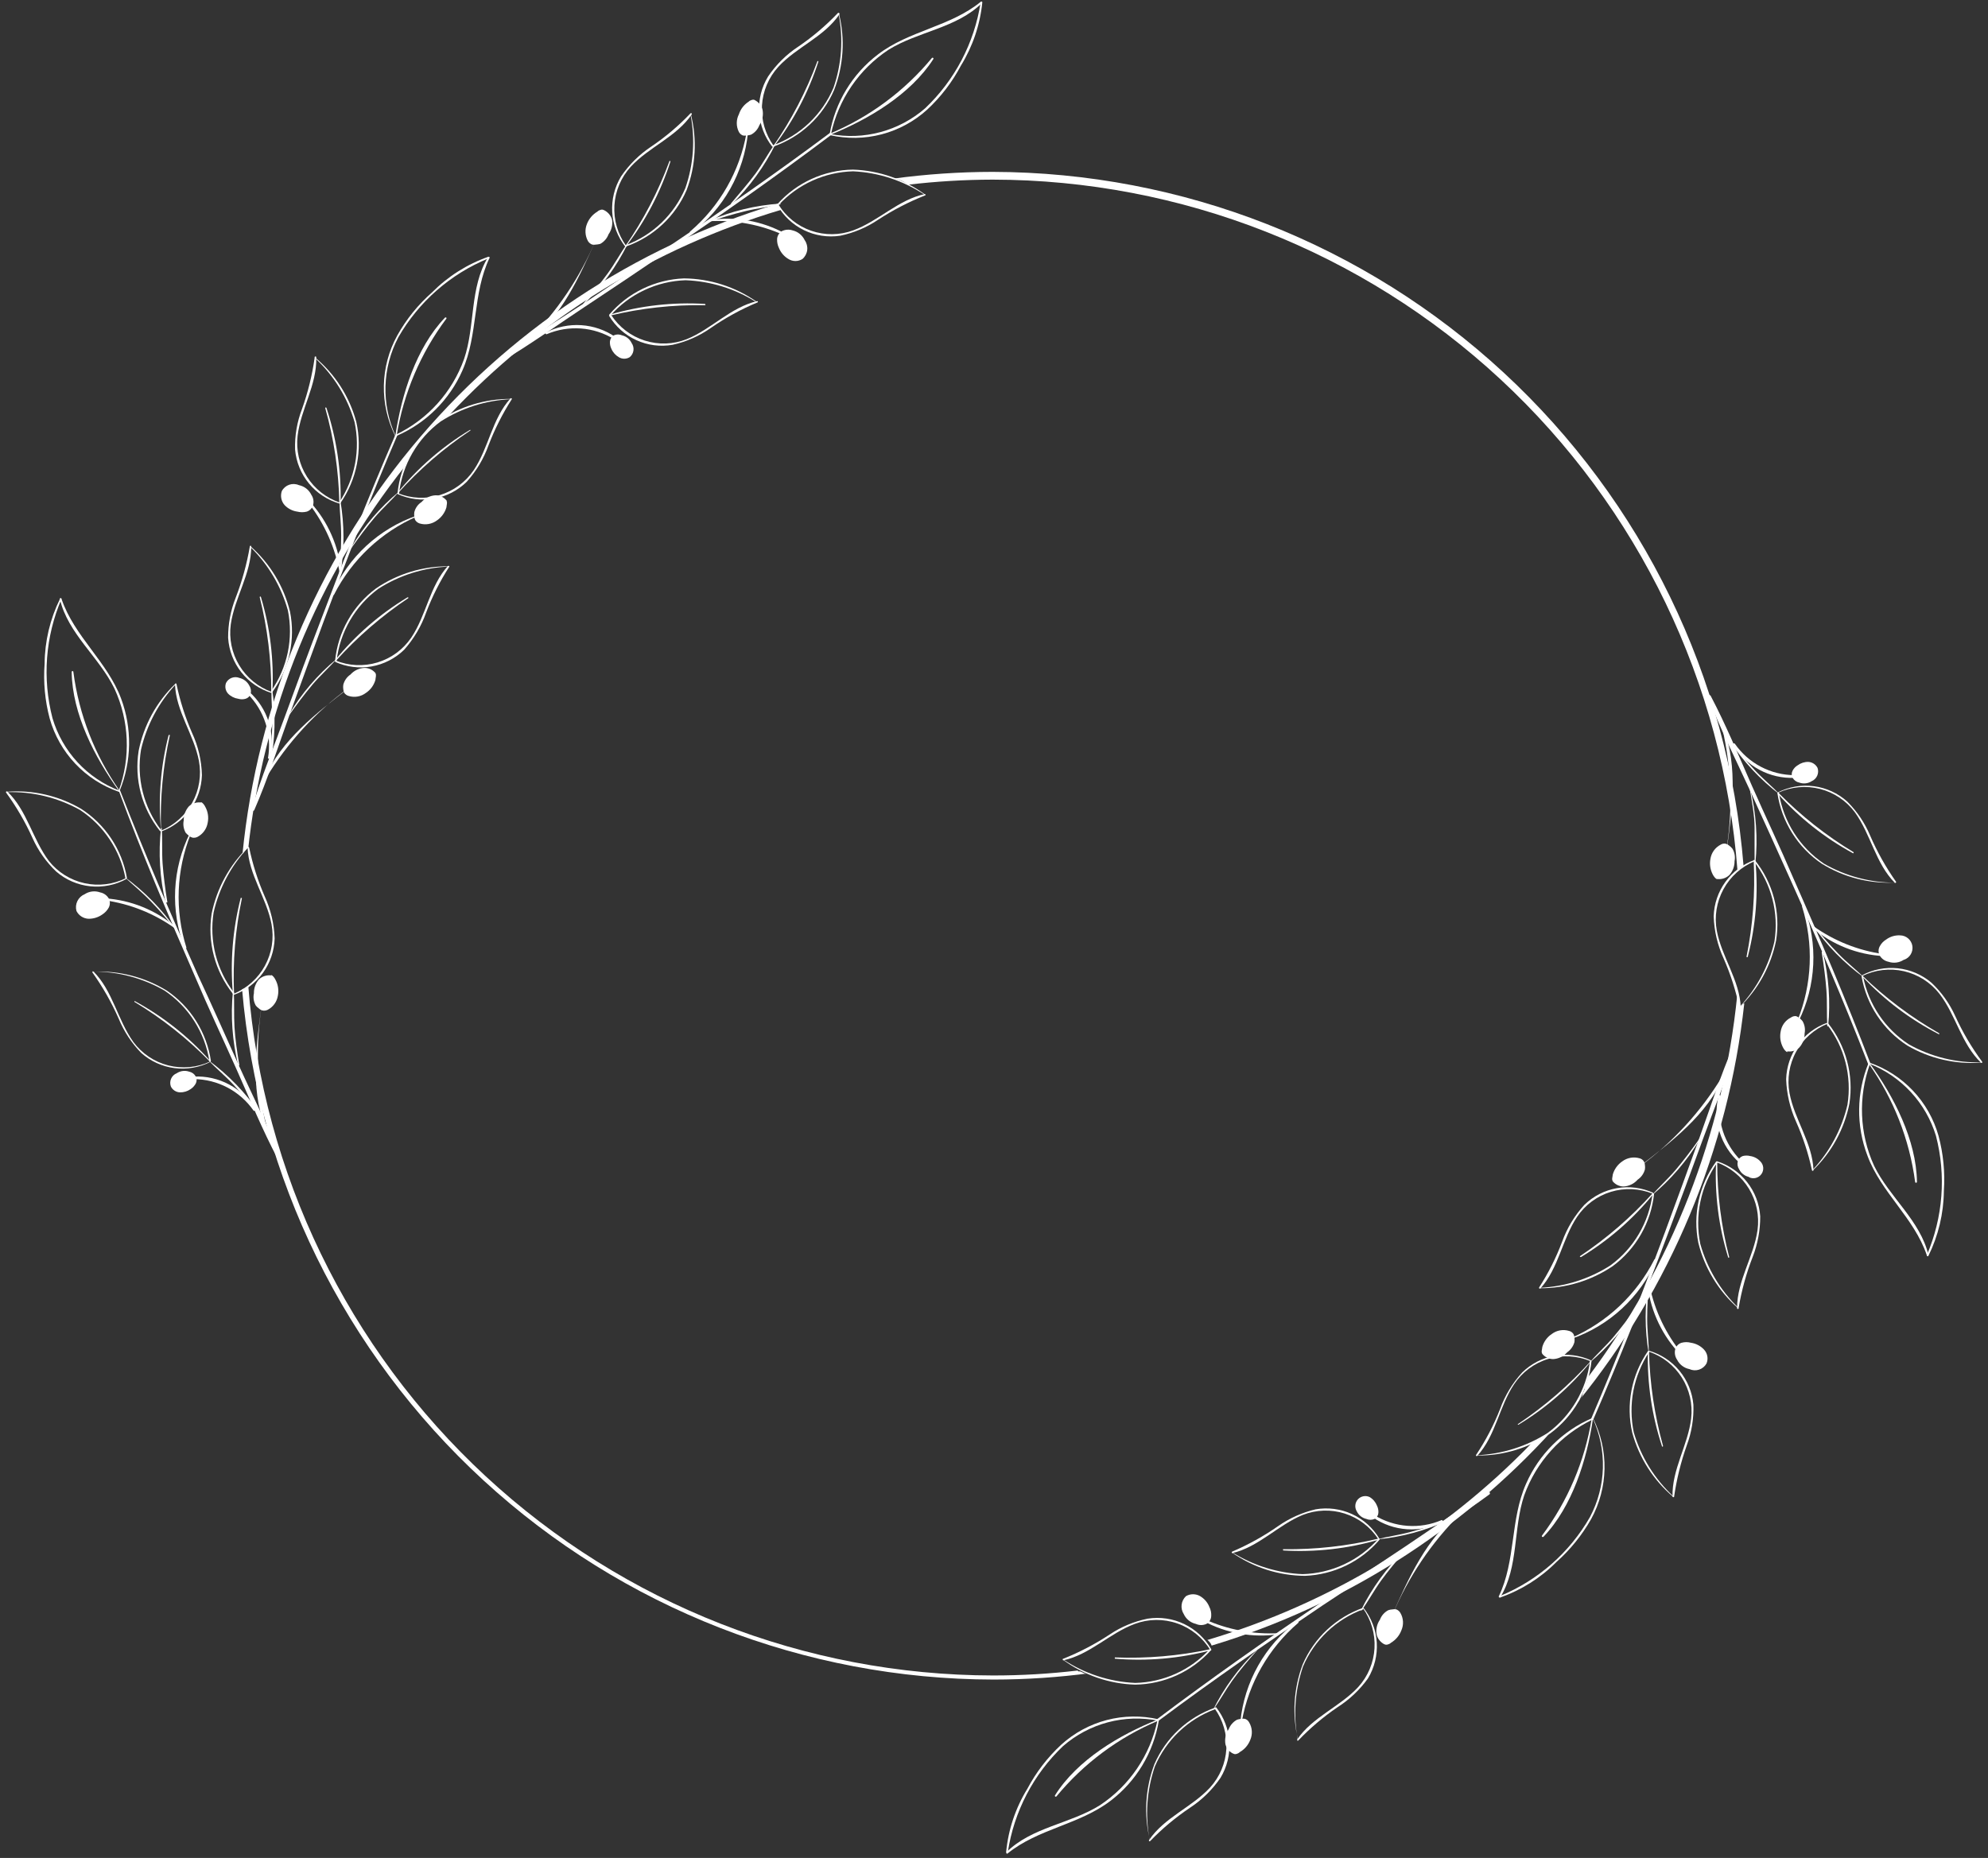 <?xml version="1.0" encoding="UTF-8"?> <svg xmlns="http://www.w3.org/2000/svg" width="276" height="258" viewBox="0 0 276 258" fill="none"><rect x="0" y="0" width="276" height="258" fill="#333333" stroke="none"/><path d="M105.032 41.889C102.077 39.817 98.563 38.692 94.954 38.66C92.972 38.738 91.028 39.225 89.243 40.09C87.458 40.956 85.871 42.181 84.583 43.689C84.583 43.787 84.583 43.924 84.74 43.826C86.051 42.34 87.653 41.137 89.447 40.292C91.24 39.448 93.188 38.979 95.169 38.914C98.639 39.041 102.014 40.081 104.953 41.928L105.032 41.889Z" fill="white"></path><path d="M84.544 43.827C85.434 45.319 86.756 46.505 88.336 47.229C89.915 47.952 91.678 48.178 93.389 47.878C95.286 47.458 97.082 46.667 98.672 45.549C100.694 44.145 102.859 42.958 105.129 42.007C105.155 42.007 105.18 41.997 105.199 41.978C105.217 41.96 105.227 41.935 105.227 41.909C105.227 41.883 105.217 41.858 105.199 41.84C105.18 41.822 105.155 41.812 105.129 41.812C101.451 42.653 98.75 45.725 95.346 47.095C93.479 47.831 91.416 47.899 89.505 47.29C87.594 46.68 85.952 45.429 84.857 43.749C84.72 43.749 84.857 43.749 84.857 43.749L84.544 43.827Z" fill="white"></path><path d="M84.681 43.828C89.005 42.789 93.443 42.303 97.889 42.379C98.007 42.379 97.889 42.203 97.889 42.203C93.427 41.932 88.952 42.435 84.661 43.691C84.661 43.691 84.661 43.867 84.661 43.828H84.681Z" fill="white"></path><path d="M95.855 15.865C96.538 19.285 96.295 22.825 95.15 26.119C94.387 27.924 93.265 29.556 91.852 30.915C90.439 32.273 88.766 33.331 86.932 34.024C86.795 34.024 86.932 34.279 86.932 34.22C88.796 33.567 90.505 32.534 91.95 31.187C93.395 29.839 94.545 28.207 95.327 26.393C96.593 23.026 96.798 19.352 95.914 15.865H95.855Z" fill="white"></path><path d="M86.931 34.142C85.758 32.514 85.182 30.531 85.3 28.528C85.417 26.525 86.222 24.624 87.577 23.144C90.101 20.405 93.936 18.996 96.05 15.865C96.058 15.842 96.059 15.816 96.052 15.793C96.045 15.769 96.031 15.748 96.011 15.733C95.992 15.718 95.968 15.709 95.943 15.708C95.919 15.707 95.894 15.714 95.874 15.728C94.238 17.452 92.421 18.994 90.453 20.326C88.786 21.427 87.35 22.843 86.227 24.494C85.318 25.992 84.889 27.733 84.997 29.482C85.106 31.23 85.746 32.904 86.833 34.279C86.833 34.279 86.97 34.279 86.931 34.279V34.142Z" fill="white"></path><path d="M86.931 34.181C89.632 30.645 91.71 26.674 93.076 22.44C93.076 22.342 92.958 22.264 92.919 22.44C91.383 26.593 89.332 30.537 86.814 34.181C86.814 34.278 86.814 34.376 86.931 34.298V34.181Z" fill="white"></path><path d="M81.061 42.242C83.552 39.817 85.61 36.984 87.147 33.867C87.147 33.867 87.147 33.769 87.049 33.867C86.09 35.217 85.327 36.665 84.349 37.996C83.37 39.326 82.138 40.852 80.944 42.203C80.944 42.203 80.944 42.379 81.061 42.3V42.242Z" fill="white"></path><path d="M128.435 27.017C125.52 24.88 122.028 23.673 118.416 23.554C116.436 23.583 114.483 24.022 112.681 24.844C110.879 25.665 109.267 26.852 107.947 28.328C107.85 28.426 107.947 28.563 108.104 28.465C109.427 27.036 111.023 25.886 112.797 25.082C114.572 24.279 116.489 23.839 118.436 23.788C121.985 23.955 125.421 25.085 128.376 27.056L128.435 27.017Z" fill="white"></path><path d="M107.909 28.466C108.762 29.98 110.056 31.199 111.618 31.961C113.18 32.723 114.937 32.992 116.656 32.732C118.53 32.342 120.312 31.591 121.9 30.521C123.958 29.174 126.148 28.04 128.435 27.135C128.572 27.135 128.435 26.92 128.435 26.94C124.737 27.703 121.958 30.716 118.456 31.988C116.574 32.679 114.512 32.697 112.618 32.041C110.725 31.385 109.116 30.094 108.065 28.388C108.065 28.388 107.928 28.388 107.967 28.388L107.909 28.466Z" fill="white"></path><path d="M98.34 30.854C100.041 30.25 101.772 29.734 103.525 29.308C105.13 28.916 106.774 28.74 108.359 28.368V28.27C104.89 28.498 101.487 29.326 98.301 30.716C98.301 30.716 98.301 30.893 98.301 30.854H98.34Z" fill="white"></path><path d="M116.421 1.913C117.101 5.339 116.858 8.885 115.716 12.186C114.946 14.01 113.81 15.657 112.38 17.027C110.95 18.396 109.256 19.459 107.4 20.15C107.374 20.15 107.349 20.161 107.331 20.179C107.313 20.197 107.302 20.222 107.302 20.248C107.302 20.274 107.313 20.299 107.331 20.317C107.349 20.336 107.374 20.346 107.4 20.346C109.263 19.69 110.97 18.656 112.414 17.309C113.859 15.962 115.01 14.331 115.795 12.519C117.11 9.139 117.349 5.435 116.48 1.913H116.421Z" fill="white"></path><path d="M107.419 20.267C106.246 18.639 105.67 16.656 105.788 14.653C105.905 12.65 106.71 10.749 108.065 9.27C110.589 6.53 114.425 5.121 116.538 1.99C116.556 1.957 116.56 1.917 116.549 1.88C116.538 1.844 116.513 1.813 116.479 1.795C116.445 1.776 116.406 1.772 116.369 1.783C116.333 1.794 116.302 1.82 116.284 1.853C114.643 3.572 112.826 5.113 110.863 6.452C109.192 7.547 107.755 8.964 106.637 10.62C105.722 12.116 105.29 13.857 105.399 15.607C105.507 17.357 106.151 19.032 107.243 20.404C107.38 20.404 107.243 20.404 107.243 20.404L107.419 20.267Z" fill="white"></path><path d="M107.478 20.287C110.183 16.753 112.261 12.782 113.623 8.546C113.623 8.546 113.505 8.37 113.466 8.546C111.928 12.699 109.877 16.643 107.361 20.287C107.361 20.287 107.361 20.483 107.478 20.287Z" fill="white"></path><path d="M101.589 28.369C104.079 25.944 106.137 23.111 107.674 19.994C107.674 19.994 107.674 19.876 107.576 19.994C106.618 21.324 105.854 22.792 104.876 24.122C103.898 25.453 102.587 26.921 101.471 28.271C101.471 28.271 101.471 28.447 101.589 28.369Z" fill="white"></path><path d="M115.187 18.486C107.752 24.044 100.14 29.327 92.43 34.512L81.061 42.124C77.147 44.707 73.077 47.134 69.32 49.952C69.279 49.977 69.249 50.019 69.238 50.066C69.227 50.114 69.236 50.164 69.261 50.206C69.287 50.247 69.329 50.277 69.376 50.288C69.424 50.299 69.474 50.291 69.516 50.265C73.429 47.975 77.245 45.216 81.061 42.692C84.877 40.167 88.888 37.487 92.704 34.865C100.394 29.66 107.986 24.317 115.383 18.741C115.54 18.604 115.383 18.349 115.207 18.467L115.187 18.486Z" fill="white"></path><path d="M115.364 18.643C116.384 13.829 119.259 9.611 123.367 6.902C127.457 4.359 132.819 3.909 136.341 0.406C136.341 0.406 136.341 0.152 136.184 0.23C131.938 3.713 126.205 4.241 121.88 7.568C118.333 10.267 115.942 14.211 115.188 18.604C115.188 18.721 115.345 18.761 115.364 18.604V18.643Z" fill="white"></path><path d="M115.305 18.703C120.569 16.589 126.439 13.087 129.57 8.214C129.591 8.188 129.6 8.155 129.597 8.122C129.593 8.089 129.576 8.059 129.55 8.038C129.524 8.017 129.491 8.008 129.458 8.012C129.425 8.015 129.395 8.032 129.374 8.058C125.579 12.642 120.732 16.24 115.246 18.546C115.246 18.546 115.246 18.742 115.246 18.703H115.305Z" fill="white"></path><path d="M115.207 18.76C117.579 19.306 120.048 19.269 122.403 18.652C124.758 18.035 126.928 16.857 128.728 15.219C130.62 13.461 132.201 11.397 133.405 9.113C135.046 6.446 136.063 3.443 136.379 0.327C136.379 0.19 136.164 0.19 136.145 0.327C135.278 5.952 132.566 11.128 128.435 15.042C126.646 16.597 124.528 17.725 122.24 18.342C119.952 18.959 117.554 19.049 115.226 18.604C115.226 18.604 115.109 18.741 115.226 18.76H115.207Z" fill="white"></path><path d="M98.516 30.717C102.074 30.52 105.627 31.192 108.868 32.674C109.044 32.674 109.161 32.498 108.985 32.419C105.78 30.668 102.089 30.015 98.477 30.56C98.36 30.56 98.477 30.795 98.477 30.776L98.516 30.717Z" fill="white"></path><path d="M75.895 46.411C77.395 45.768 79.028 45.495 80.656 45.614C82.283 45.733 83.858 46.241 85.249 47.096C85.425 47.213 85.621 46.92 85.445 46.802C84.04 45.834 82.4 45.264 80.698 45.154C78.996 45.043 77.295 45.397 75.778 46.176C75.641 46.176 75.778 46.47 75.895 46.411Z" fill="white"></path><path d="M87.695 47.643C87.569 47.375 87.384 47.138 87.153 46.952C86.923 46.766 86.653 46.634 86.364 46.567C86.183 46.486 85.986 46.443 85.787 46.443C85.588 46.443 85.391 46.486 85.21 46.567C85.062 46.657 84.938 46.78 84.847 46.926C84.755 47.072 84.698 47.237 84.681 47.408C84.654 47.759 84.721 48.111 84.877 48.426C85.085 48.92 85.449 49.333 85.914 49.6C86.141 49.738 86.402 49.812 86.667 49.812C86.933 49.812 87.194 49.738 87.421 49.6C87.706 49.369 87.892 49.039 87.943 48.676C87.994 48.312 87.905 47.944 87.695 47.643Z" fill="white"></path><path d="M111.724 33.358C111.562 33.016 111.325 32.715 111.03 32.478C110.735 32.24 110.39 32.073 110.022 31.988C109.544 31.834 109.026 31.869 108.574 32.086C108.381 32.197 108.217 32.352 108.098 32.54C107.979 32.727 107.907 32.941 107.889 33.162C107.865 33.601 107.952 34.039 108.143 34.434C108.4 35.074 108.861 35.61 109.454 35.961C109.746 36.147 110.086 36.246 110.432 36.246C110.779 36.246 111.119 36.147 111.411 35.961C111.776 35.642 112.01 35.2 112.068 34.719C112.125 34.239 112.003 33.754 111.724 33.358Z" fill="white"></path><path d="M103.642 18.447C102.7 23.782 99.933 28.624 95.815 32.144C95.698 32.262 95.815 32.458 96.011 32.36C98.204 30.706 100.032 28.616 101.379 26.222C102.726 23.827 103.563 21.18 103.838 18.447C103.838 18.447 103.72 18.349 103.701 18.447H103.642Z" fill="white"></path><path d="M82.783 33.163C80.567 38.476 77.322 43.298 73.233 47.35C73.233 47.448 73.233 47.604 73.351 47.526C78.008 43.965 80.454 38.368 82.802 33.183L82.783 33.163Z" fill="white"></path><path d="M83.8 29.171C83.624 29.014 83.135 29.171 82.939 29.386C82.28 29.776 81.77 30.375 81.491 31.088C81.334 31.471 81.264 31.884 81.288 32.298C81.311 32.711 81.428 33.114 81.628 33.476C81.765 33.699 81.971 33.871 82.215 33.965C82.384 33.994 82.556 33.994 82.724 33.965C82.929 33.952 83.132 33.919 83.331 33.867C83.864 33.578 84.274 33.105 84.485 32.537C84.905 31.947 85.081 31.218 84.974 30.502C84.89 30.212 84.745 29.944 84.55 29.715C84.354 29.485 84.112 29.3 83.84 29.171" fill="white"></path><path d="M104.797 13.907C104.621 13.751 104.132 13.907 103.936 14.122C103.297 14.528 102.819 15.144 102.586 15.864C102.39 16.245 102.288 16.668 102.288 17.097C102.288 17.526 102.39 17.948 102.586 18.33C102.71 18.555 102.912 18.729 103.153 18.819C103.322 18.839 103.493 18.839 103.662 18.819C103.868 18.8 104.071 18.761 104.269 18.701C104.801 18.42 105.211 17.954 105.423 17.39C105.842 16.771 106.004 16.013 105.873 15.277C105.804 14.984 105.672 14.71 105.486 14.474C105.3 14.237 105.065 14.044 104.797 13.907Z" fill="white"></path><path d="M34.783 75.859C37.487 78.252 39.399 81.413 40.262 84.919C40.647 86.85 40.629 88.839 40.208 90.762C39.787 92.685 38.972 94.5 37.816 96.093C37.816 96.21 37.581 96.093 37.64 95.956C38.764 94.344 39.55 92.522 39.95 90.598C40.351 88.674 40.357 86.689 39.968 84.763C39.032 81.403 37.223 78.351 34.724 75.918L34.783 75.859Z" fill="white"></path><path d="M37.699 96.229C36.038 95.714 34.572 94.707 33.496 93.341C32.42 91.974 31.784 90.314 31.672 88.578C31.66 86.662 32.019 84.762 32.728 82.982C33.615 80.685 34.27 78.306 34.685 75.879C34.685 75.742 34.881 75.761 34.881 75.879C34.881 79.655 32.572 83.001 32.043 86.68C31.768 88.664 32.184 90.683 33.221 92.397C34.258 94.11 35.853 95.415 37.738 96.092V96.21L37.699 96.229Z" fill="white"></path><path d="M37.659 96.094C37.674 91.654 37.135 87.231 36.055 82.925C36.055 82.807 36.192 82.788 36.231 82.925C37.505 87.192 38.041 91.646 37.816 96.094H37.659Z" fill="white"></path><path d="M37.386 106.093C37.601 104.292 37.757 102.492 37.796 100.692C37.836 98.892 37.659 97.404 37.679 95.761C37.679 95.761 37.777 95.761 37.796 95.761C38.302 99.201 38.21 102.703 37.523 106.112C37.523 106.21 37.366 106.112 37.386 106.112V106.093Z" fill="white"></path><path d="M62.296 78.678C58.818 78.82 55.44 79.887 52.512 81.77C50.919 82.946 49.585 84.437 48.592 86.15C47.599 87.864 46.968 89.763 46.739 91.73C46.739 91.847 46.505 91.847 46.524 91.73C46.722 89.757 47.329 87.847 48.306 86.122C49.283 84.397 50.609 82.895 52.199 81.711C55.182 79.671 58.721 78.599 62.335 78.639L62.296 78.678Z" fill="white"></path><path d="M46.563 91.709C48.42 92.471 50.483 92.57 52.404 91.989C54.325 91.408 55.987 90.183 57.11 88.52C59.184 85.428 59.654 81.377 62.198 78.579C62.296 78.579 62.452 78.579 62.374 78.697C61.085 80.698 60.009 82.83 59.165 85.056C58.49 86.959 57.453 88.713 56.112 90.222C54.869 91.435 53.289 92.244 51.578 92.545C49.867 92.845 48.106 92.622 46.524 91.905C46.524 91.905 46.524 91.748 46.524 91.768L46.563 91.709Z" fill="white"></path><path d="M46.524 91.671C49.347 88.202 52.751 85.25 56.582 82.943C56.582 82.943 56.778 82.943 56.68 83.061C52.988 85.532 49.617 88.45 46.642 91.749C46.642 91.749 46.465 91.749 46.524 91.749V91.671Z" fill="white"></path><path d="M40.066 99.303C41.832 96.329 44.095 93.682 46.758 91.476C46.895 91.476 46.758 91.476 46.758 91.476C45.701 92.708 44.449 93.804 43.392 95.056C42.336 96.309 41.142 97.894 40.105 99.362C40.105 99.362 39.929 99.362 39.988 99.362L40.066 99.303Z" fill="white"></path><path d="M43.745 49.639C46.521 51.956 48.516 55.071 49.459 58.562C49.896 60.493 49.927 62.494 49.55 64.437C49.172 66.381 48.395 68.225 47.267 69.852C47.252 69.873 47.229 69.887 47.203 69.891C47.177 69.894 47.151 69.888 47.13 69.872C47.11 69.856 47.096 69.833 47.092 69.808C47.089 69.782 47.095 69.756 47.111 69.735C48.189 68.114 48.931 66.294 49.294 64.382C49.657 62.469 49.633 60.504 49.224 58.601C48.234 55.184 46.325 52.105 43.706 49.697L43.745 49.639Z" fill="white"></path><path d="M47.15 69.931C45.483 69.452 44 68.48 42.897 67.142C41.793 65.804 41.12 64.164 40.966 62.436C40.91 60.513 41.236 58.597 41.925 56.801C42.755 54.486 43.345 52.093 43.686 49.658C43.678 49.641 43.675 49.621 43.677 49.602C43.678 49.582 43.685 49.563 43.696 49.547C43.706 49.531 43.721 49.517 43.738 49.508C43.755 49.499 43.774 49.494 43.794 49.494C43.813 49.494 43.832 49.499 43.849 49.508C43.867 49.517 43.881 49.531 43.892 49.547C43.903 49.563 43.909 49.582 43.911 49.602C43.912 49.621 43.909 49.641 43.901 49.658C44.019 53.435 41.749 56.84 41.318 60.519C41.087 62.503 41.544 64.507 42.613 66.195C43.681 67.883 45.296 69.153 47.189 69.794C47.189 69.794 47.189 69.931 47.189 69.911L47.15 69.931Z" fill="white"></path><path d="M47.111 69.794C47.018 65.352 46.36 60.94 45.154 56.664C45.154 56.566 45.291 56.527 45.33 56.664C46.73 60.923 47.392 65.39 47.287 69.872H47.131L47.111 69.794Z" fill="white"></path><path d="M47.071 79.794C47.247 77.993 47.365 76.193 47.365 74.374C47.365 72.554 47.15 71.106 47.13 69.462C47.13 69.462 47.228 69.462 47.247 69.462C47.834 72.887 47.834 76.388 47.247 79.813H47.091L47.071 79.794Z" fill="white"></path><path d="M70.964 55.431C67.487 55.58 64.111 56.647 61.18 58.523C59.587 59.7 58.253 61.191 57.26 62.904C56.267 64.617 55.636 66.516 55.407 68.483C55.407 68.62 55.172 68.601 55.192 68.483C55.39 66.511 55.997 64.601 56.974 62.876C57.951 61.151 59.277 59.648 60.867 58.465C63.853 56.43 67.39 55.358 71.003 55.392L70.964 55.431Z" fill="white"></path><path d="M55.231 68.483C57.091 69.236 59.153 69.328 61.073 68.744C62.992 68.159 64.653 66.935 65.779 65.273C67.853 62.182 68.323 58.131 70.866 55.333C70.964 55.235 71.121 55.333 71.042 55.45C69.76 57.456 68.685 59.587 67.833 61.81C67.161 63.696 66.124 65.432 64.781 66.917C63.537 68.13 61.957 68.939 60.246 69.24C58.536 69.54 56.774 69.317 55.192 68.6C55.192 68.6 55.192 68.444 55.192 68.483H55.231Z" fill="white"></path><path d="M55.192 68.425C58.016 64.956 61.419 62.004 65.25 59.697C65.25 59.697 65.446 59.697 65.25 59.815C61.554 62.287 58.181 65.212 55.212 68.522C55.212 68.522 55.036 68.522 55.094 68.522L55.192 68.425Z" fill="white"></path><path d="M48.735 76.056C50.502 73.077 52.773 70.429 55.447 68.228C55.564 68.228 55.447 68.228 55.447 68.228C54.371 69.461 53.138 70.557 52.062 71.809C50.985 73.062 49.811 74.647 48.774 76.114H48.657L48.735 76.056Z" fill="white"></path><path d="M55.133 60.518C51.474 69.03 48.128 77.679 44.899 86.387C43.314 90.673 41.749 94.997 40.183 99.302C38.618 103.607 37.17 108.225 35.291 112.51C35.266 112.545 35.23 112.57 35.188 112.582C35.147 112.594 35.103 112.593 35.063 112.577C35.023 112.561 34.989 112.533 34.966 112.496C34.944 112.459 34.934 112.416 34.939 112.373C36.25 107.971 38.031 103.685 39.596 99.38C41.162 95.075 42.825 90.594 44.469 86.309C47.737 77.64 51.141 69.011 54.84 60.499C54.847 60.48 54.859 60.462 54.873 60.447C54.888 60.432 54.905 60.42 54.924 60.412C54.943 60.404 54.964 60.4 54.985 60.399C55.005 60.399 55.026 60.403 55.045 60.411C55.065 60.418 55.082 60.43 55.097 60.444C55.112 60.459 55.124 60.476 55.132 60.495C55.14 60.514 55.144 60.535 55.145 60.556C55.145 60.576 55.141 60.597 55.133 60.616V60.518Z" fill="white"></path><path d="M54.958 60.362C59.376 58.244 62.78 54.468 64.428 49.854C65.994 45.275 65.172 39.953 67.755 35.706C67.755 35.589 68.029 35.706 67.97 35.804C65.583 40.775 66.405 46.469 64.194 51.459C62.399 55.534 59.127 58.778 55.036 60.538V60.362H54.958Z" fill="white"></path><path d="M54.899 60.44C55.74 54.844 57.756 48.308 61.767 44.12C61.865 44.003 62.061 44.12 61.963 44.257C58.398 49.026 56.035 54.584 55.075 60.46C55.075 60.577 54.879 60.557 54.899 60.46V60.44Z" fill="white"></path><path d="M54.879 60.557C53.79 58.381 53.246 55.972 53.293 53.538C53.341 51.104 53.979 48.718 55.153 46.586C56.411 44.329 58.046 42.304 59.986 40.598C62.187 38.377 64.864 36.684 67.814 35.648C67.951 35.648 68.009 35.824 67.814 35.882C62.547 38.039 58.148 41.888 55.31 46.821C54.199 48.921 53.586 51.249 53.518 53.624C53.45 55.999 53.929 58.358 54.918 60.518C54.918 60.518 54.82 60.655 54.781 60.518L54.879 60.557Z" fill="white"></path><path d="M47.169 79.578C46.542 76.072 45.079 72.77 42.904 69.95C42.806 69.813 43.001 69.637 43.119 69.774C45.562 72.488 47.059 75.921 47.385 79.558C47.385 79.675 47.169 79.675 47.169 79.558V79.578Z" fill="white"></path><path d="M37.209 105.251C37.484 103.643 37.368 101.993 36.871 100.44C36.374 98.887 35.51 97.476 34.352 96.328C34.196 96.171 34.352 95.917 34.587 96.054C35.864 97.188 36.807 98.65 37.314 100.281C37.821 101.912 37.873 103.651 37.463 105.309C37.463 105.446 37.189 105.309 37.209 105.309V105.251Z" fill="white"></path><path d="M33.237 94.136C33.528 94.203 33.801 94.332 34.037 94.515C34.274 94.697 34.468 94.928 34.607 95.193C34.715 95.358 34.788 95.545 34.822 95.74C34.856 95.935 34.849 96.135 34.802 96.328C34.752 96.494 34.661 96.645 34.538 96.768C34.415 96.891 34.264 96.982 34.098 97.032C33.766 97.13 33.412 97.13 33.08 97.032C32.547 96.956 32.052 96.709 31.671 96.328C31.49 96.131 31.366 95.888 31.314 95.626C31.263 95.363 31.285 95.091 31.378 94.84C31.543 94.511 31.826 94.256 32.17 94.126C32.514 93.995 32.895 93.999 33.237 94.136Z" fill="white"></path><path d="M41.495 67.367C41.865 67.441 42.213 67.6 42.512 67.831C42.811 68.061 43.052 68.358 43.217 68.698C43.358 68.904 43.454 69.138 43.498 69.385C43.542 69.631 43.533 69.884 43.471 70.126C43.41 70.34 43.298 70.535 43.144 70.695C42.991 70.855 42.801 70.976 42.591 71.046C42.16 71.154 41.71 71.154 41.28 71.046C40.608 70.953 39.987 70.636 39.519 70.146C39.284 69.885 39.123 69.566 39.055 69.221C38.986 68.877 39.011 68.52 39.127 68.189C39.345 67.778 39.71 67.465 40.149 67.313C40.589 67.16 41.069 67.18 41.495 67.367Z" fill="white"></path><path d="M57.892 71.712C52.919 73.887 48.853 77.718 46.386 82.553C46.386 82.709 46.073 82.553 46.132 82.416C47.238 79.9 48.851 77.641 50.872 75.779C52.892 73.917 55.276 72.492 57.873 71.595C57.873 71.595 58.01 71.595 57.873 71.712H57.892Z" fill="white"></path><path d="M48.481 95.467C43.822 98.852 39.889 103.137 36.916 108.069C36.916 108.166 36.661 108.069 36.72 108.069C39.088 102.707 43.96 99.009 48.461 95.506L48.481 95.467Z" fill="white"></path><path d="M52.12 93.53C52.296 93.647 52.12 94.195 52.12 94.41C51.912 95.148 51.447 95.786 50.809 96.211C50.471 96.469 50.077 96.644 49.658 96.719C49.239 96.793 48.809 96.767 48.402 96.641C48.157 96.57 47.944 96.418 47.796 96.211C47.723 96.056 47.677 95.891 47.659 95.721C47.629 95.514 47.629 95.303 47.659 95.095C47.803 94.512 48.158 94.003 48.657 93.667C48.904 93.39 49.205 93.165 49.541 93.007C49.877 92.849 50.242 92.761 50.613 92.747C50.917 92.747 51.217 92.818 51.489 92.954C51.76 93.09 51.996 93.287 52.179 93.53" fill="white"></path><path d="M61.982 69.559C62.158 69.696 61.982 70.224 61.982 70.44C61.769 71.18 61.306 71.823 60.671 72.26C60.331 72.514 59.937 72.686 59.519 72.76C59.101 72.835 58.671 72.811 58.264 72.69C58.017 72.612 57.804 72.454 57.658 72.24C57.58 72.088 57.534 71.921 57.521 71.751C57.491 71.543 57.491 71.332 57.521 71.124C57.661 70.544 58.018 70.04 58.519 69.716C59.022 69.157 59.725 68.82 60.476 68.776C60.779 68.776 61.079 68.847 61.351 68.983C61.622 69.119 61.859 69.316 62.041 69.559" fill="white"></path><path d="M12.906 134.935C16.51 134.755 20.085 135.669 23.16 137.558C24.801 138.677 26.193 140.124 27.247 141.808C28.301 143.492 28.995 145.376 29.285 147.342C29.276 147.362 29.26 147.38 29.241 147.393C29.222 147.405 29.2 147.412 29.177 147.412C29.154 147.412 29.132 147.405 29.113 147.393C29.094 147.38 29.078 147.362 29.069 147.342C28.76 145.371 28.048 143.485 26.977 141.801C25.907 140.118 24.5 138.673 22.847 137.558C19.826 135.812 16.395 134.9 12.906 134.916V134.935Z" fill="white"></path><path d="M29.246 147.44C27.701 148.234 25.953 148.541 24.231 148.32C22.509 148.1 20.894 147.364 19.599 146.207C18.27 144.841 17.213 143.234 16.487 141.472C15.49 139.207 14.264 137.05 12.828 135.034C12.828 134.936 12.828 134.819 12.985 134.917C15.646 137.578 16.311 141.609 18.522 144.701C19.718 146.309 21.431 147.456 23.374 147.948C25.317 148.44 27.37 148.247 29.187 147.401C29.187 147.401 29.324 147.401 29.187 147.518L29.246 147.44Z" fill="white"></path><path d="M29.108 147.38C26.002 144.203 22.504 141.435 18.698 139.142C18.6 139.142 18.698 138.946 18.698 139.005C22.631 141.144 26.166 143.944 29.148 147.282C29.148 147.282 29.148 147.439 29.011 147.282L29.108 147.38Z" fill="white"></path><path d="M35.918 154.797C34.822 153.369 33.668 151.98 32.435 150.649C31.202 149.318 30.028 148.399 28.913 147.205C31.694 149.249 34.109 151.75 36.055 154.602C36.055 154.602 36.055 154.778 35.938 154.602L35.918 154.797Z" fill="white"></path><path d="M34.509 117.618C32.11 120.157 30.435 123.292 29.657 126.698C29.347 128.656 29.44 130.658 29.931 132.579C30.423 134.501 31.301 136.301 32.513 137.871C32.513 137.969 32.416 138.106 32.337 138.008C31.104 136.456 30.205 134.666 29.697 132.75C29.188 130.834 29.081 128.833 29.383 126.874C30.098 123.347 31.865 120.12 34.451 117.618H34.509Z" fill="white"></path><path d="M32.415 138.008C34.272 137.25 35.812 135.874 36.774 134.114C37.737 132.353 38.063 130.315 37.698 128.341C37.013 124.682 34.508 121.454 34.372 117.677C34.381 117.656 34.396 117.638 34.415 117.626C34.434 117.613 34.456 117.606 34.479 117.606C34.502 117.606 34.524 117.613 34.544 117.626C34.563 117.638 34.578 117.656 34.587 117.677C35.069 120.002 35.791 122.271 36.739 124.447C37.586 126.293 38.059 128.288 38.129 130.318C38.076 132.038 37.51 133.704 36.502 135.099C35.494 136.494 34.09 137.555 32.474 138.145C32.474 138.145 32.337 138.145 32.474 138.028L32.415 138.008Z" fill="white"></path><path d="M32.337 138.008C31.941 133.55 32.304 129.057 33.413 124.721C33.413 124.623 33.609 124.721 33.589 124.721C32.668 129.073 32.3 133.524 32.493 137.969C32.493 137.969 32.356 138.086 32.337 137.969V138.008Z" fill="white"></path><path d="M33.081 147.967C32.249 144.596 31.997 141.109 32.337 137.654H32.455C32.553 139.278 32.455 140.942 32.553 142.585C32.65 144.229 32.924 146.166 33.237 147.947H33.081V147.967Z" fill="white"></path><path d="M0.93 109.947C4.536 109.656 8.143 110.483 11.262 112.314C12.927 113.387 14.351 114.793 15.445 116.443C16.54 118.093 17.281 119.952 17.622 121.903C17.622 122.04 17.426 122.079 17.406 121.903C17.041 119.989 16.295 118.168 15.212 116.548C14.13 114.928 12.733 113.541 11.105 112.471C8.006 110.743 4.496 109.891 0.95 110.005L0.93 109.947Z" fill="white"></path><path d="M17.583 122.041C16.044 122.893 14.28 123.253 12.531 123.071C10.781 122.889 9.129 122.174 7.799 121.023C6.411 119.699 5.295 118.117 4.511 116.366C3.506 114.138 2.274 112.02 0.833 110.046C0.824 110.022 0.823 109.997 0.83 109.973C0.837 109.95 0.851 109.929 0.871 109.913C0.891 109.898 0.914 109.89 0.939 109.889C0.964 109.888 0.988 109.895 1.009 109.909C3.748 112.511 4.511 116.523 6.801 119.575C8.049 121.135 9.795 122.219 11.747 122.646C13.699 123.074 15.738 122.819 17.524 121.923V122.041H17.583Z" fill="white"></path><path d="M24.432 129.143C23.297 127.734 22.103 126.364 20.851 125.073C19.599 123.781 18.444 122.881 17.231 121.727C20.047 123.763 22.495 126.265 24.471 129.123C24.471 129.123 24.471 129.299 24.354 129.123L24.432 129.143Z" fill="white"></path><path d="M24.412 95.016C22.029 97.564 20.362 100.696 19.579 104.095C19.256 106.046 19.336 108.041 19.814 109.96C20.292 111.878 21.157 113.678 22.357 115.249C22.357 115.366 22.357 115.503 22.201 115.386C20.963 113.84 20.061 112.054 19.552 110.14C19.043 108.226 18.939 106.228 19.246 104.271C19.951 100.73 21.718 97.487 24.314 94.977L24.412 95.016Z" fill="white"></path><path d="M22.357 115.347C24.209 114.583 25.742 113.205 26.7 111.446C27.658 109.686 27.983 107.651 27.621 105.681C26.936 102.022 24.431 98.793 24.294 95.016C24.294 94.879 24.49 94.84 24.509 95.016C24.992 97.335 25.713 99.597 26.662 101.767C27.517 103.609 27.983 105.607 28.032 107.638C27.985 109.359 27.42 111.027 26.411 112.423C25.402 113.82 23.996 114.879 22.376 115.465C22.376 115.465 22.259 115.465 22.376 115.347H22.357Z" fill="white"></path><path d="M22.357 115.329C21.944 110.878 22.301 106.39 23.414 102.062C23.414 102.062 23.609 102.062 23.59 102.062C22.621 106.408 22.207 110.859 22.357 115.309C22.357 115.309 22.2 115.446 22.2 115.309L22.357 115.329Z" fill="white"></path><path d="M22.983 125.308C22.181 121.926 21.969 118.431 22.357 114.977H22.455C22.573 116.62 22.455 118.264 22.573 119.908C22.69 121.551 22.944 123.508 23.238 125.289C23.238 125.289 23.101 125.406 23.081 125.289L22.983 125.308Z" fill="white"></path><path d="M16.682 109.79C20.048 118.439 23.707 126.951 27.483 135.424C29.44 139.612 31.28 143.78 33.158 147.948C35.037 152.116 37.267 156.421 38.911 160.804C38.922 160.826 38.927 160.849 38.928 160.873C38.93 160.898 38.926 160.922 38.918 160.944C38.91 160.967 38.897 160.988 38.881 161.006C38.865 161.024 38.845 161.038 38.823 161.048C38.801 161.059 38.778 161.065 38.754 161.066C38.729 161.067 38.705 161.063 38.683 161.055C38.66 161.047 38.639 161.034 38.621 161.018C38.603 161.002 38.589 160.982 38.579 160.96C36.426 156.91 34.665 152.585 32.806 148.417C30.947 144.249 28.892 139.886 27.073 135.6C23.335 127.069 19.715 118.518 16.486 109.79C16.514 109.768 16.549 109.756 16.584 109.756C16.62 109.756 16.654 109.768 16.682 109.79Z" fill="white"></path><path d="M16.487 109.79C18.159 105.18 17.948 100.098 15.9 95.642C13.767 91.24 9.443 88.011 8.308 83.177C8.308 83.04 8.503 82.982 8.542 83.177C10.323 88.382 14.883 91.866 16.8 96.973C18.354 101.116 18.291 105.691 16.624 109.79H16.487Z" fill="white"></path><path d="M16.487 109.791C13.161 105.193 10.03 99.127 9.952 93.315C9.952 93.159 10.167 93.119 10.187 93.315C10.963 99.245 13.165 104.899 16.605 109.791C16.605 109.889 16.605 109.987 16.468 109.909L16.487 109.791Z" fill="white"></path><path d="M16.487 109.947C14.186 109.151 12.112 107.809 10.443 106.037C8.773 104.265 7.557 102.116 6.898 99.772C6.241 97.298 6.003 94.732 6.194 92.179C6.217 89.05 6.946 85.967 8.327 83.159C8.327 83.022 8.601 83.159 8.542 83.159C6.298 88.391 5.858 94.222 7.29 99.733C7.962 102.01 9.151 104.103 10.762 105.847C12.374 107.591 14.367 108.941 16.584 109.791C16.584 109.791 16.584 109.967 16.584 109.947H16.487Z" fill="white"></path><path d="M24.314 128.929C21.419 126.849 18.061 125.506 14.53 125.015C14.494 125.015 14.459 125.001 14.434 124.975C14.408 124.949 14.394 124.915 14.394 124.878C14.394 124.842 14.408 124.807 14.434 124.781C14.459 124.756 14.494 124.741 14.53 124.741C18.177 124.976 21.65 126.383 24.432 128.753C24.432 128.753 24.432 128.987 24.275 128.909L24.314 128.929Z" fill="white"></path><path d="M35.194 154.211C34.264 152.874 33.027 151.78 31.586 151.021C30.146 150.262 28.544 149.859 26.916 149.847C26.701 149.847 26.701 149.495 26.916 149.495C28.62 149.411 30.315 149.793 31.818 150.6C33.321 151.407 34.576 152.608 35.448 154.074C35.448 154.211 35.311 154.347 35.213 154.211H35.194Z" fill="white"></path><path d="M24.549 149.025C24.798 148.862 25.08 148.758 25.375 148.721C25.67 148.683 25.97 148.714 26.251 148.809C26.444 148.846 26.627 148.924 26.786 149.039C26.945 149.154 27.076 149.303 27.171 149.475C27.253 149.628 27.296 149.8 27.296 149.974C27.296 150.148 27.253 150.319 27.171 150.473C27.001 150.78 26.759 151.042 26.466 151.236C26.026 151.545 25.497 151.703 24.96 151.686C24.702 151.673 24.452 151.591 24.236 151.45C24.019 151.31 23.844 151.114 23.727 150.884C23.592 150.528 23.603 150.134 23.757 149.786C23.911 149.438 24.195 149.165 24.549 149.025Z" fill="white"></path><path d="M11.752 124.173C12.066 123.967 12.424 123.836 12.798 123.792C13.171 123.748 13.55 123.791 13.904 123.919C14.152 123.965 14.386 124.065 14.592 124.21C14.798 124.355 14.971 124.543 15.098 124.76C15.199 124.957 15.252 125.175 15.252 125.396C15.252 125.617 15.199 125.835 15.098 126.032C14.883 126.422 14.574 126.752 14.198 126.991C13.627 127.394 12.94 127.601 12.241 127.578C11.9 127.556 11.57 127.445 11.285 127.256C11 127.067 10.77 126.807 10.617 126.502C10.489 126.042 10.535 125.551 10.744 125.123C10.953 124.694 11.311 124.356 11.752 124.173Z" fill="white"></path><path d="M26.486 115.797C24.466 120.833 24.252 126.413 25.88 131.588C25.88 131.625 25.865 131.66 25.84 131.685C25.814 131.711 25.779 131.725 25.743 131.725C25.706 131.725 25.672 131.711 25.646 131.685C25.62 131.66 25.606 131.625 25.606 131.588C24.627 129.028 24.19 126.292 24.321 123.554C24.453 120.816 25.15 118.135 26.369 115.68C26.369 115.68 26.526 115.68 26.486 115.68V115.797Z" fill="white"></path><path d="M36.387 139.338C35.446 145.021 35.645 150.835 36.974 156.44C36.974 156.466 36.964 156.491 36.946 156.51C36.927 156.528 36.902 156.538 36.876 156.538C36.85 156.538 36.826 156.528 36.807 156.51C36.789 156.491 36.779 156.466 36.779 156.44C34.704 150.961 35.605 144.915 36.368 139.26L36.387 139.338Z" fill="white"></path><path d="M37.64 135.405C37.855 135.405 38.149 135.836 38.246 136.051C38.611 136.727 38.728 137.509 38.579 138.262C38.513 138.676 38.352 139.068 38.107 139.408C37.862 139.748 37.541 140.026 37.17 140.219C36.941 140.336 36.678 140.371 36.427 140.317C36.258 140.271 36.103 140.184 35.977 140.062C35.809 139.947 35.657 139.808 35.526 139.652C35.219 139.133 35.121 138.517 35.252 137.93C35.237 137.209 35.495 136.509 35.977 135.973C36.2 135.77 36.464 135.618 36.751 135.527C37.038 135.436 37.341 135.408 37.64 135.444" fill="white"></path><path d="M27.895 111.396C28.11 111.396 28.404 111.826 28.502 112.041C28.874 112.715 28.992 113.499 28.834 114.252C28.766 114.665 28.603 115.056 28.359 115.395C28.114 115.735 27.795 116.013 27.426 116.209C27.197 116.328 26.934 116.363 26.682 116.307C26.515 116.257 26.361 116.17 26.232 116.053C26.068 115.932 25.917 115.794 25.782 115.642C25.484 115.12 25.387 114.508 25.508 113.92C25.492 113.199 25.751 112.5 26.232 111.963C26.455 111.76 26.719 111.608 27.006 111.517C27.293 111.426 27.596 111.398 27.895 111.435" fill="white"></path><path d="M171.073 215.613C174.038 217.678 177.558 218.797 181.17 218.823C183.148 218.748 185.089 218.264 186.871 217.402C188.652 216.54 190.236 215.318 191.522 213.813C191.54 213.792 191.549 213.765 191.547 213.738C191.545 213.71 191.533 213.685 191.512 213.666C191.502 213.657 191.49 213.65 191.477 213.646C191.464 213.642 191.45 213.64 191.437 213.641C191.409 213.643 191.383 213.655 191.365 213.676C190.042 215.169 188.427 216.376 186.62 217.22C184.813 218.065 182.851 218.531 180.857 218.588C177.388 218.445 174.015 217.4 171.073 215.555V215.613Z" fill="white"></path><path d="M191.503 213.657C190.612 212.165 189.29 210.978 187.711 210.251C186.132 209.525 184.371 209.293 182.658 209.586C180.791 210.024 179.024 210.814 177.453 211.915C175.454 213.311 173.316 214.498 171.074 215.457C171.053 215.466 171.035 215.481 171.023 215.5C171.01 215.519 171.003 215.542 171.003 215.565C171.003 215.587 171.01 215.61 171.023 215.629C171.035 215.648 171.053 215.663 171.074 215.672C174.753 214.811 177.453 211.759 180.858 210.369C182.724 209.634 184.787 209.565 186.698 210.174C188.609 210.784 190.251 212.035 191.346 213.715L191.503 213.657Z" fill="white"></path><path d="M191.366 213.657C187.041 214.693 182.604 215.186 178.158 215.125C178.06 215.125 178.158 215.281 178.158 215.301C182.62 215.564 187.094 215.061 191.386 213.814V213.657H191.366Z" fill="white"></path><path d="M201.013 211.055C199.33 211.681 197.608 212.248 195.866 212.718C194.125 213.188 192.638 213.364 191.053 213.775C194.516 213.47 197.9 212.562 201.052 211.094C201.052 211.094 201.052 210.918 201.052 210.957L201.013 211.055Z" fill="white"></path><path d="M180.192 241.699C179.523 238.272 179.766 234.729 180.897 231.425C181.672 229.603 182.811 227.959 184.244 226.593C185.678 225.227 187.375 224.168 189.233 223.481C189.253 223.472 189.271 223.457 189.284 223.438C189.296 223.418 189.303 223.396 189.303 223.373C189.303 223.35 189.296 223.328 189.284 223.309C189.271 223.29 189.253 223.275 189.233 223.266C187.373 223.929 185.669 224.967 184.228 226.317C182.788 227.667 181.64 229.3 180.857 231.112C179.587 234.491 179.369 238.174 180.231 241.679L180.192 241.699Z" fill="white"></path><path d="M189.194 223.284C190.364 224.908 190.941 226.885 190.827 228.884C190.713 230.883 189.915 232.781 188.568 234.262C186.043 237.001 182.208 238.43 180.095 241.541C180.095 241.658 180.095 241.795 180.251 241.678C181.892 239.959 183.709 238.418 185.672 237.08C187.33 236.026 188.772 234.664 189.918 233.068C190.821 231.568 191.247 229.829 191.139 228.082C191.03 226.334 190.393 224.661 189.311 223.284H189.194Z" fill="white"></path><path d="M195.044 215.243C192.546 217.666 190.481 220.499 188.939 223.618C188.939 223.618 188.939 223.736 189.037 223.618C189.996 222.288 190.778 220.82 191.737 219.49C192.696 218.159 193.968 216.652 195.162 215.282C195.162 215.282 195.162 215.126 195.044 215.282V215.243Z" fill="white"></path><path d="M147.592 230.486C150.499 232.62 153.986 233.821 157.591 233.93C159.581 233.905 161.544 233.468 163.356 232.647C165.168 231.825 166.79 230.636 168.119 229.155C168.216 229.155 168.119 228.94 167.942 229.018C166.622 230.451 165.027 231.604 163.252 232.407C161.477 233.21 159.558 233.648 157.611 233.695C154.036 233.536 150.572 232.407 147.592 230.427V230.486Z" fill="white"></path><path d="M168.158 229.018C167.292 227.497 165.984 226.276 164.408 225.517C162.831 224.759 161.061 224.499 159.332 224.771C157.451 225.151 155.663 225.895 154.069 226.963C152.031 228.31 149.861 229.444 147.592 230.348C147.455 230.348 147.592 230.583 147.592 230.563C151.29 229.781 154.049 226.787 157.552 225.495C159.453 224.788 161.54 224.767 163.455 225.435C165.37 226.103 166.992 227.419 168.04 229.154H168.158V229.018Z" fill="white"></path><path d="M168.001 229.018C163.656 229.944 159.213 230.325 154.773 230.153V230.329C159.236 230.701 163.729 230.31 168.06 229.175C168.158 229.175 168.06 228.999 168.06 229.018H168.001Z" fill="white"></path><path d="M159.626 255.572C158.958 252.145 159.2 248.602 160.331 245.299C161.109 243.478 162.249 241.835 163.682 240.47C165.115 239.104 166.811 238.044 168.667 237.354C168.688 237.345 168.705 237.33 168.718 237.311C168.73 237.291 168.737 237.269 168.737 237.246C168.737 237.223 168.73 237.201 168.718 237.182C168.705 237.163 168.688 237.148 168.667 237.139C166.805 237.797 165.099 238.832 163.655 240.179C162.21 241.525 161.059 243.155 160.272 244.966C159.002 248.344 158.784 252.028 159.646 255.533L159.626 255.572Z" fill="white"></path><path d="M168.628 237.237C169.798 238.861 170.375 240.838 170.261 242.836C170.147 244.835 169.349 246.734 168.002 248.214C165.477 250.954 161.642 252.382 159.529 255.513C159.51 255.534 159.501 255.561 159.503 255.588C159.505 255.616 159.518 255.642 159.538 255.66C159.559 255.678 159.586 255.687 159.614 255.685C159.641 255.684 159.667 255.671 159.685 255.65C161.356 253.92 163.206 252.372 165.203 251.032C166.877 249.932 168.319 248.517 169.45 246.864C170.353 245.364 170.779 243.625 170.67 241.878C170.562 240.13 169.925 238.457 168.843 237.08H168.726L168.628 237.237Z" fill="white"></path><path d="M174.479 229.156C171.981 231.572 169.916 234.398 168.374 237.511C168.374 237.629 168.374 237.511 168.374 237.511C169.332 236.181 170.115 234.733 171.074 233.383C172.033 232.032 173.305 230.545 174.498 229.195C174.498 229.195 174.498 229.019 174.381 229.097L174.479 229.156Z" fill="white"></path><path d="M160.86 238.939C168.296 233.382 175.927 228.099 183.617 222.933C187.531 220.369 191.249 217.845 195.064 215.321C198.88 212.797 203.048 210.292 206.805 207.494C206.834 207.461 206.852 207.419 206.854 207.376C206.857 207.332 206.845 207.289 206.82 207.253C206.795 207.217 206.759 207.19 206.718 207.177C206.676 207.164 206.631 207.165 206.59 207.181C202.676 209.49 198.88 212.229 195.064 214.773C191.249 217.317 187.237 219.958 183.324 222.6C175.653 227.805 168.061 233.128 160.644 238.724C160.488 238.841 160.644 239.096 160.821 238.978L160.86 238.939Z" fill="white"></path><path d="M160.683 238.94C159.668 243.751 156.8 247.969 152.7 250.681C148.59 253.264 143.229 253.714 139.707 257.217C139.707 257.217 139.707 257.491 139.863 257.393C144.129 253.929 149.843 253.381 154.187 250.055C157.751 247.337 160.144 243.362 160.879 238.94C160.879 238.823 160.703 238.784 160.683 238.94Z" fill="white"></path><path d="M160.742 238.783C155.42 240.896 149.549 244.399 146.477 249.291C146.456 249.317 146.447 249.35 146.45 249.383C146.454 249.416 146.471 249.446 146.497 249.467C146.523 249.488 146.556 249.498 146.589 249.494C146.622 249.49 146.652 249.474 146.673 249.448C150.465 244.856 155.313 241.251 160.801 238.94C160.918 238.94 160.801 238.724 160.801 238.764L160.742 238.783Z" fill="white"></path><path d="M160.84 238.743C158.472 238.198 156.008 238.234 153.657 238.847C151.306 239.461 149.138 240.633 147.338 242.266C145.441 244.023 143.853 246.087 142.642 248.371C140.995 251.041 139.984 254.054 139.687 257.176C139.687 257.313 139.883 257.313 139.922 257.176C140.774 251.556 143.472 246.378 147.592 242.461C149.382 240.903 151.505 239.775 153.798 239.165C156.091 238.554 158.493 238.477 160.82 238.939V238.802L160.84 238.743Z" fill="white"></path><path d="M177.531 226.788C173.974 226.974 170.423 226.303 167.18 224.831C167.023 224.831 166.906 225.007 167.062 225.085C170.273 226.822 173.961 227.467 177.57 226.925C177.688 226.925 177.57 226.71 177.57 226.729L177.531 226.788Z" fill="white"></path><path d="M200.152 211.076C198.652 211.722 197.019 211.997 195.391 211.877C193.763 211.758 192.187 211.248 190.798 210.391C190.622 210.391 190.446 210.586 190.603 210.704C192.007 211.672 193.647 212.242 195.349 212.353C197.052 212.463 198.752 212.109 200.269 211.33C200.406 211.33 200.269 211.036 200.152 211.076Z" fill="white"></path><path d="M188.352 209.842C188.478 210.11 188.663 210.347 188.894 210.533C189.124 210.719 189.394 210.851 189.683 210.918C189.865 210.999 190.061 211.042 190.26 211.042C190.459 211.042 190.656 210.999 190.838 210.918C190.989 210.833 191.117 210.712 191.209 210.565C191.301 210.418 191.355 210.25 191.366 210.076C191.39 209.732 191.322 209.388 191.17 209.079C190.973 208.579 190.615 208.159 190.153 207.885C189.884 207.755 189.581 207.716 189.289 207.772C188.996 207.828 188.729 207.976 188.527 208.196C188.325 208.415 188.199 208.694 188.168 208.99C188.136 209.286 188.201 209.585 188.352 209.842Z" fill="white"></path><path d="M164.342 224.127C164.498 224.47 164.731 224.771 165.023 225.009C165.315 225.246 165.658 225.413 166.025 225.497C166.255 225.602 166.505 225.657 166.758 225.657C167.012 225.657 167.262 225.602 167.492 225.497C167.685 225.388 167.847 225.233 167.963 225.044C168.08 224.856 168.146 224.642 168.157 224.421C168.189 223.982 168.101 223.542 167.903 223.149C167.652 222.517 167.198 221.986 166.612 221.642C166.314 221.47 165.977 221.38 165.633 221.38C165.29 221.38 164.952 221.47 164.655 221.642C164.32 221.954 164.106 222.374 164.049 222.828C163.991 223.282 164.095 223.742 164.342 224.127Z" fill="white"></path><path d="M172.404 239.057C173.355 233.725 176.121 228.886 180.231 225.359C180.349 225.261 180.231 225.066 180.036 225.163C177.844 226.814 176.017 228.901 174.67 231.292C173.323 233.683 172.485 236.326 172.208 239.057C172.208 239.057 172.326 239.174 172.345 239.057H172.404Z" fill="white"></path><path d="M193.283 224.322C195.496 219.008 198.742 214.186 202.832 210.135C202.832 210.135 202.832 209.881 202.715 209.959C198.038 213.521 195.592 219.117 193.244 224.322H193.283Z" fill="white"></path><path d="M192.246 228.333C192.422 228.47 192.911 228.333 193.107 228.118C193.772 227.726 194.283 227.118 194.555 226.396C194.727 226.009 194.804 225.588 194.78 225.166C194.756 224.744 194.632 224.334 194.418 223.969C194.289 223.748 194.089 223.575 193.851 223.48C193.683 223.442 193.509 223.442 193.342 223.48C193.135 223.487 192.93 223.526 192.735 223.597C192.203 223.879 191.793 224.345 191.581 224.909C191.369 225.213 191.219 225.557 191.142 225.92C191.065 226.283 191.061 226.657 191.131 227.022C191.21 227.311 191.35 227.58 191.543 227.809C191.735 228.039 191.975 228.224 192.246 228.352" fill="white"></path><path d="M171.269 243.519C171.426 243.675 171.935 243.519 172.111 243.304C172.784 242.925 173.303 242.323 173.578 241.601C173.747 241.213 173.821 240.791 173.793 240.369C173.766 239.947 173.639 239.538 173.422 239.175C173.303 238.944 173.1 238.769 172.854 238.686C172.687 238.646 172.513 238.646 172.346 238.686C172.139 238.696 171.935 238.736 171.739 238.803C171.212 239.09 170.803 239.554 170.585 240.114C170.164 240.732 170.002 241.491 170.134 242.227C170.21 242.518 170.352 242.788 170.549 243.016C170.746 243.243 170.992 243.422 171.269 243.538" fill="white"></path><path d="M241.264 181.625C238.563 179.237 236.652 176.084 235.785 172.585C235.397 170.642 235.414 168.64 235.835 166.704C236.255 164.768 237.071 162.94 238.231 161.333C238.246 161.31 238.271 161.294 238.298 161.288C238.326 161.283 238.354 161.288 238.378 161.304C238.401 161.319 238.417 161.344 238.423 161.371C238.428 161.399 238.423 161.427 238.407 161.451C237.269 163.075 236.474 164.913 236.071 166.854C235.667 168.796 235.663 170.799 236.059 172.741C237.002 176.102 238.818 179.154 241.323 181.586L241.264 181.625Z" fill="white"></path><path d="M238.368 161.254C240.024 161.775 241.484 162.784 242.556 164.15C243.628 165.515 244.262 167.173 244.376 168.905C244.382 170.825 244.031 172.73 243.339 174.521C242.445 176.809 241.79 179.183 241.382 181.605C241.39 181.622 241.393 181.642 241.391 181.661C241.389 181.681 241.383 181.7 241.372 181.716C241.362 181.732 241.347 181.746 241.33 181.755C241.313 181.764 241.294 181.769 241.274 181.769C241.255 181.769 241.235 181.764 241.218 181.755C241.201 181.746 241.187 181.732 241.176 181.716C241.165 181.7 241.159 181.681 241.157 181.661C241.156 181.642 241.159 181.622 241.167 181.605C241.167 177.828 243.495 174.482 244.004 170.803C244.278 168.817 243.859 166.796 242.819 165.082C241.778 163.368 240.179 162.065 238.29 161.391C238.29 161.391 238.29 161.254 238.29 161.273L238.368 161.254Z" fill="white"></path><path d="M238.407 161.392C238.402 165.834 238.961 170.259 240.07 174.561C240.07 174.678 239.933 174.698 239.914 174.561C238.601 170.287 238.039 165.818 238.251 161.353H238.407V161.392Z" fill="white"></path><path d="M213.771 178.825C217.247 178.671 220.622 177.605 223.555 175.734C225.162 174.562 226.512 173.074 227.521 171.361C228.531 169.648 229.179 167.747 229.425 165.774C229.434 165.753 229.45 165.735 229.469 165.722C229.488 165.71 229.51 165.703 229.533 165.703C229.556 165.703 229.578 165.71 229.597 165.722C229.616 165.735 229.631 165.753 229.641 165.774C229.43 167.752 228.812 169.666 227.825 171.393C226.839 173.121 225.504 174.626 223.907 175.812C220.924 177.838 217.396 178.909 213.791 178.884L213.771 178.825Z" fill="white"></path><path d="M229.484 165.774C227.63 165.013 225.57 164.915 223.653 165.496C221.735 166.077 220.076 167.302 218.956 168.964C216.882 172.056 216.393 176.126 213.849 178.924C213.828 178.938 213.804 178.945 213.779 178.944C213.755 178.943 213.731 178.934 213.711 178.919C213.692 178.904 213.678 178.883 213.671 178.859C213.664 178.836 213.665 178.81 213.673 178.787C214.967 176.781 216.043 174.643 216.882 172.408C217.561 170.526 218.605 168.797 219.954 167.32C221.191 166.104 222.769 165.292 224.477 164.992C226.186 164.691 227.945 164.916 229.523 165.637V165.755L229.484 165.774Z" fill="white"></path><path d="M229.523 165.833C226.702 169.297 223.307 172.249 219.485 174.561C219.485 174.561 219.269 174.561 219.367 174.424C223.063 171.958 226.435 169.039 229.406 165.735C229.406 165.735 229.601 165.735 229.523 165.735V165.833Z" fill="white"></path><path d="M236 158.202C234.222 161.173 231.952 163.819 229.288 166.029C230.364 164.777 231.597 163.681 232.654 162.429C233.71 161.177 234.904 159.611 235.941 158.124C235.941 158.124 236.117 158.124 236.078 158.124L236 158.202Z" fill="white"></path><path d="M232.302 207.866C229.546 205.535 227.561 202.424 226.608 198.943C226.167 197.01 226.133 195.007 226.507 193.06C226.881 191.113 227.655 189.265 228.78 187.633C228.78 187.515 229.015 187.633 228.956 187.75C227.879 189.375 227.136 191.198 226.77 193.113C226.404 195.028 226.422 196.996 226.823 198.904C227.819 202.318 229.727 205.396 232.341 207.807L232.302 207.866Z" fill="white"></path><path d="M228.897 187.555C230.569 188.034 232.056 189.009 233.164 190.35C234.271 191.691 234.946 193.336 235.1 195.069C235.166 196.989 234.854 198.904 234.18 200.704C233.36 203.021 232.77 205.414 232.419 207.847C232.419 207.984 232.224 207.847 232.204 207.847C232.087 204.07 234.356 200.665 234.787 196.967C235.018 194.982 234.561 192.979 233.493 191.291C232.424 189.603 230.809 188.332 228.917 187.692C228.917 187.692 228.917 187.555 228.917 187.574L228.897 187.555Z" fill="white"></path><path d="M228.936 187.71C229.048 192.144 229.705 196.547 230.893 200.821C230.893 200.821 230.756 200.977 230.736 200.821C229.336 196.568 228.675 192.108 228.779 187.632H228.936V187.71Z" fill="white"></path><path d="M228.975 177.711C228.799 179.492 228.681 181.311 228.681 183.112C228.681 184.912 228.916 186.399 228.916 188.043C228.32 184.618 228.32 181.116 228.916 177.691C228.916 177.691 229.092 177.691 229.073 177.691L228.975 177.711Z" fill="white"></path><path d="M205.083 202.073C208.559 201.919 211.933 200.852 214.866 198.982C216.47 197.807 217.817 196.318 218.827 194.606C219.836 192.893 220.486 190.993 220.737 189.022C220.746 189.001 220.761 188.983 220.78 188.97C220.799 188.958 220.822 188.951 220.845 188.951C220.867 188.951 220.89 188.958 220.909 188.97C220.928 188.983 220.943 189.001 220.952 189.022C220.746 190.991 220.133 192.897 219.153 194.618C218.173 196.339 216.847 197.838 215.258 199.021C212.282 201.064 208.751 202.143 205.141 202.113L205.083 202.073Z" fill="white"></path><path d="M220.816 189.021C218.953 188.236 216.875 188.125 214.939 188.707C213.003 189.289 211.33 190.528 210.21 192.211C208.136 195.303 207.646 199.373 205.103 202.151C205.087 202.175 205.063 202.191 205.035 202.196C205.008 202.202 204.979 202.196 204.956 202.181C204.932 202.165 204.916 202.141 204.911 202.113C204.905 202.086 204.911 202.057 204.926 202.034C206.26 200.04 207.376 197.907 208.253 195.674C208.932 193.793 209.976 192.064 211.325 190.587C212.562 189.371 214.14 188.559 215.848 188.258C217.557 187.958 219.316 188.183 220.894 188.904V189.021H220.816Z" fill="white"></path><path d="M220.855 189.08C218.035 192.563 214.632 195.529 210.797 197.847C210.797 197.847 210.601 197.847 210.797 197.71C214.489 195.239 217.86 192.32 220.835 189.021C220.835 189.021 221.031 189.021 220.953 189.021L220.855 189.08Z" fill="white"></path><path d="M227.331 181.448C225.548 184.415 223.279 187.061 220.62 189.276C220.502 189.276 220.62 189.276 220.62 189.276C221.696 188.023 222.929 186.927 223.985 185.675C225.042 184.423 226.236 182.857 227.273 181.37C227.273 181.37 227.449 181.37 227.41 181.468L227.331 181.448Z" fill="white"></path><path d="M220.914 196.986C224.573 188.454 227.919 179.805 231.148 171.117C232.752 166.812 234.298 162.507 235.864 158.202C237.429 153.897 238.877 149.26 240.756 144.994C240.781 144.959 240.817 144.934 240.859 144.922C240.9 144.91 240.944 144.912 240.984 144.927C241.024 144.943 241.058 144.971 241.08 145.008C241.103 145.045 241.112 145.088 241.108 145.131C239.816 149.514 238.016 153.799 236.451 158.104C234.885 162.409 233.222 166.89 231.578 171.274C228.31 179.962 224.906 188.591 221.207 197.103C221.207 197.279 220.835 197.103 220.914 196.986Z" fill="white"></path><path d="M221.109 197.121C216.69 199.244 213.282 203.018 211.619 207.629C210.053 212.228 210.875 217.55 208.292 221.797C208.292 221.914 208.018 221.797 208.077 221.679C210.464 216.729 209.643 211.034 211.873 206.025C213.664 201.942 216.937 198.69 221.031 196.926V197.102L221.109 197.121Z" fill="white"></path><path d="M221.148 197.045C220.326 202.661 218.291 209.197 214.299 213.384C214.181 213.502 213.986 213.384 214.084 213.228C217.652 208.461 220.016 202.903 220.972 197.025C220.972 197.025 221.167 197.025 221.148 197.025V197.045Z" fill="white"></path><path d="M221.168 196.946C222.257 199.123 222.803 201.53 222.759 203.963C222.714 206.396 222.081 208.783 220.914 210.918C219.643 213.166 218.01 215.189 216.08 216.906C213.879 219.121 211.202 220.808 208.253 221.837C208.136 221.837 208.077 221.661 208.253 221.621C213.516 219.456 217.908 215.601 220.738 210.663C221.851 208.564 222.466 206.236 222.534 203.86C222.602 201.485 222.121 199.125 221.129 196.966H221.266L221.168 196.946Z" fill="white"></path><path d="M228.897 177.907C229.513 181.416 230.977 184.722 233.163 187.535C233.172 187.565 233.172 187.598 233.162 187.628C233.152 187.659 233.133 187.685 233.107 187.704C233.081 187.724 233.051 187.735 233.019 187.736C232.987 187.737 232.955 187.728 232.928 187.711C230.487 184.998 228.996 181.563 228.682 177.927C228.691 177.906 228.706 177.888 228.725 177.876C228.745 177.863 228.767 177.856 228.79 177.856C228.813 177.856 228.835 177.863 228.854 177.876C228.873 177.888 228.888 177.906 228.897 177.927V177.907Z" fill="white"></path><path d="M238.857 152.252C238.58 153.86 238.695 155.51 239.193 157.064C239.69 158.617 240.555 160.028 241.714 161.175C241.851 161.312 241.714 161.567 241.459 161.43C240.187 160.296 239.247 158.837 238.741 157.21C238.234 155.583 238.18 153.849 238.583 152.194C238.583 152.157 238.597 152.122 238.623 152.097C238.649 152.071 238.684 152.057 238.72 152.057C238.756 152.057 238.791 152.071 238.817 152.097C238.843 152.122 238.857 152.157 238.857 152.194V152.252Z" fill="white"></path><path d="M242.81 163.427C242.521 163.367 242.25 163.242 242.016 163.063C241.783 162.883 241.592 162.653 241.46 162.39C241.348 162.225 241.273 162.039 241.239 161.843C241.205 161.648 241.214 161.447 241.264 161.255C241.313 161.089 241.401 160.936 241.52 160.81C241.639 160.684 241.786 160.589 241.949 160.531C242.289 160.443 242.646 160.443 242.986 160.531C243.519 160.606 244.009 160.861 244.376 161.255C244.612 161.482 244.76 161.787 244.791 162.113C244.822 162.44 244.735 162.767 244.545 163.034C244.355 163.302 244.076 163.493 243.758 163.572C243.439 163.651 243.103 163.614 242.81 163.466V163.427Z" fill="white"></path><path d="M234.552 190.118C234.185 190.045 233.838 189.889 233.54 189.662C233.241 189.435 232.999 189.142 232.83 188.807C232.688 188.597 232.592 188.36 232.549 188.11C232.505 187.861 232.514 187.605 232.576 187.359C232.635 187.147 232.747 186.954 232.901 186.797C233.055 186.639 233.246 186.523 233.457 186.459C233.886 186.342 234.338 186.342 234.768 186.459C235.447 186.559 236.073 186.883 236.548 187.379C236.796 187.632 236.963 187.953 237.029 188.301C237.096 188.649 237.058 189.009 236.92 189.336C236.696 189.74 236.328 190.044 235.889 190.189C235.45 190.334 234.973 190.309 234.552 190.118Z" fill="white"></path><path d="M218.174 185.773C223.139 183.595 227.198 179.764 229.66 174.933C229.66 174.796 229.973 174.933 229.915 175.07C228.809 177.587 227.196 179.85 225.175 181.715C223.155 183.58 220.771 185.009 218.174 185.91V185.773Z" fill="white"></path><path d="M227.586 162.037C232.23 158.641 236.154 154.358 239.131 149.435C239.131 149.318 239.385 149.435 239.327 149.435C236.979 154.816 232.106 158.495 227.586 161.998V162.037Z" fill="white"></path><path d="M223.907 163.974C223.712 163.837 223.907 163.309 223.907 163.094C224.12 162.354 224.584 161.71 225.218 161.274C225.558 161.019 225.953 160.848 226.371 160.773C226.789 160.698 227.218 160.722 227.625 160.843C227.752 160.873 227.87 160.929 227.975 161.006C228.079 161.084 228.166 161.181 228.232 161.293C228.318 161.442 228.365 161.611 228.369 161.783C228.398 161.984 228.398 162.188 228.369 162.389C228.214 162.973 227.853 163.481 227.351 163.818C227.105 164.098 226.805 164.325 226.468 164.486C226.132 164.648 225.767 164.74 225.394 164.757C225.094 164.754 224.798 164.682 224.53 164.546C224.262 164.41 224.029 164.215 223.849 163.974" fill="white"></path><path d="M214.123 187.926C213.927 187.808 214.123 187.26 214.123 187.045C214.331 186.308 214.796 185.669 215.434 185.245C215.772 184.986 216.166 184.812 216.585 184.737C217.004 184.662 217.435 184.689 217.841 184.814C218.091 184.874 218.308 185.029 218.448 185.245C218.529 185.396 218.576 185.563 218.585 185.734C218.614 185.942 218.614 186.153 218.585 186.36C218.425 186.942 218.065 187.448 217.567 187.789C217.321 188.069 217.02 188.296 216.684 188.457C216.348 188.619 215.983 188.711 215.61 188.728C215.308 188.723 215.011 188.648 214.743 188.508C214.475 188.369 214.243 188.17 214.064 187.926" fill="white"></path><path d="M263.161 122.549C259.555 122.746 255.975 121.831 252.907 119.926C251.261 118.81 249.865 117.364 248.808 115.679C247.75 113.995 247.054 112.11 246.763 110.142C246.763 110.005 246.958 109.986 246.978 110.142C247.293 112.114 248.01 113.999 249.083 115.682C250.157 117.365 251.565 118.81 253.22 119.926C256.244 121.665 259.673 122.577 263.161 122.568V122.549Z" fill="white"></path><path d="M246.802 110.045C248.348 109.254 250.097 108.95 251.82 109.174C253.542 109.398 255.156 110.138 256.449 111.297C257.81 112.653 258.894 114.262 259.638 116.033C260.614 118.291 261.821 120.441 263.239 122.451C263.247 122.474 263.248 122.5 263.241 122.523C263.234 122.547 263.22 122.568 263.2 122.583C263.181 122.599 263.157 122.607 263.132 122.608C263.108 122.609 263.083 122.602 263.063 122.588C260.401 119.907 259.736 115.876 257.525 112.804C256.33 111.195 254.618 110.046 252.676 109.551C250.733 109.056 248.68 109.244 246.86 110.084C246.86 110.084 246.743 110.084 246.86 109.967L246.802 110.045Z" fill="white"></path><path d="M246.938 110.123C250.049 113.289 253.547 116.05 257.348 118.342C257.348 118.342 257.348 118.537 257.251 118.479C253.325 116.347 249.796 113.553 246.821 110.221C246.821 110.221 246.821 110.045 246.938 110.221V110.123Z" fill="white"></path><path d="M240.129 102.785C241.245 104.214 242.38 105.623 243.613 106.934C244.845 108.245 246.019 109.184 247.154 110.378C244.382 108.278 241.992 105.716 240.09 102.805C240.09 102.805 240.09 102.629 240.208 102.805L240.129 102.785Z" fill="white"></path><path d="M241.518 139.809C243.901 137.261 245.568 134.129 246.351 130.729C246.66 128.772 246.565 126.772 246.07 124.854C245.575 122.935 244.692 121.139 243.475 119.575C243.475 119.458 243.475 119.321 243.631 119.438C244.871 120.987 245.774 122.777 246.283 124.694C246.791 126.611 246.895 128.613 246.586 130.573C245.878 134.107 244.11 137.343 241.518 139.848V139.809Z" fill="white"></path><path d="M243.631 119.575C241.776 120.336 240.239 121.712 239.277 123.472C238.315 125.231 237.987 127.268 238.348 129.241C239.033 132.9 241.538 136.129 241.675 139.906C241.675 139.932 241.664 139.956 241.646 139.975C241.628 139.993 241.603 140.003 241.577 140.003C241.551 140.003 241.526 139.993 241.507 139.975C241.489 139.956 241.479 139.932 241.479 139.906C240.992 137.573 240.265 135.297 239.307 133.116C238.455 131.272 237.982 129.275 237.917 127.245C237.966 125.521 238.533 123.852 239.546 122.455C240.558 121.059 241.969 120 243.592 119.418V119.516L243.631 119.575Z" fill="white"></path><path d="M243.71 119.574C244.124 124.024 243.766 128.513 242.654 132.841C242.654 132.959 242.458 132.939 242.477 132.841C243.359 128.477 243.694 124.021 243.475 119.574H243.632H243.71Z" fill="white"></path><path d="M242.986 109.517C243.812 112.895 244.057 116.389 243.71 119.849C243.71 119.849 243.613 119.849 243.593 119.849C243.593 118.205 243.593 116.561 243.593 114.918C243.593 113.274 243.221 111.317 242.928 109.537C242.928 109.537 243.065 109.419 243.084 109.537L242.986 109.517Z" fill="white"></path><path d="M275.117 147.556C271.519 147.833 267.922 147.007 264.804 145.189C263.139 144.112 261.715 142.703 260.62 141.049C259.526 139.396 258.785 137.534 258.445 135.581C258.445 135.444 258.621 135.424 258.66 135.581C259.031 137.497 259.784 139.32 260.873 140.94C261.962 142.56 263.366 143.945 265 145.013C268.101 146.757 271.619 147.623 275.175 147.517L275.117 147.556Z" fill="white"></path><path d="M258.484 135.444C260.01 134.62 261.749 134.277 263.474 134.458C265.199 134.64 266.829 135.338 268.15 136.462C269.543 137.778 270.667 139.353 271.457 141.099C272.477 143.338 273.73 145.463 275.195 147.439C275.195 147.557 275.195 147.655 275.038 147.576C272.299 144.954 271.536 140.943 269.266 138.008C268.032 136.424 266.29 135.313 264.333 134.864C262.376 134.415 260.324 134.655 258.523 135.542C258.523 135.542 258.405 135.542 258.523 135.425L258.484 135.444Z" fill="white"></path><path d="M258.601 135.521C261.798 138.607 265.368 141.283 269.227 143.486C269.227 143.486 269.227 143.681 269.227 143.642C265.24 141.596 261.633 138.882 258.562 135.619C258.562 135.619 258.562 135.443 258.679 135.619L258.601 135.521Z" fill="white"></path><path d="M251.635 128.36C252.77 129.749 253.944 131.119 255.216 132.43C256.488 133.741 257.662 134.602 258.817 135.776C256.007 133.739 253.565 131.238 251.596 128.38C251.596 128.38 251.596 128.203 251.714 128.282L251.635 128.36Z" fill="white"></path><path d="M251.635 162.468C254.023 159.929 255.697 156.803 256.488 153.408C256.799 151.45 256.706 149.448 256.215 147.526C255.724 145.605 254.844 143.804 253.631 142.235C253.623 142.212 253.622 142.187 253.629 142.163C253.636 142.139 253.65 142.118 253.67 142.103C253.689 142.088 253.713 142.079 253.738 142.078C253.762 142.077 253.787 142.084 253.807 142.098C255.036 143.653 255.933 145.443 256.441 147.358C256.95 149.274 257.059 151.273 256.762 153.232C256.061 156.779 254.284 160.025 251.674 162.527L251.635 162.468Z" fill="white"></path><path d="M253.729 142.155C251.87 142.907 250.329 144.278 249.366 146.036C248.403 147.795 248.078 149.832 248.445 151.802C249.13 155.462 251.635 158.71 251.772 162.487C251.772 162.604 251.576 162.643 251.557 162.487C251.056 160.166 250.315 157.903 249.345 155.736C248.513 153.886 248.048 151.892 247.976 149.865C248.025 148.144 248.591 146.478 249.599 145.082C250.608 143.686 252.012 142.626 253.631 142.038C253.631 142.038 253.768 142.038 253.631 142.155H253.729Z" fill="white"></path><path d="M253.063 132.176C253.895 135.553 254.146 139.047 253.807 142.508H253.689C253.592 140.864 253.689 139.22 253.572 137.577C253.455 135.933 253.2 133.996 252.907 132.215C252.907 132.215 253.044 132.078 253.063 132.215V132.176Z" fill="white"></path><path d="M259.364 147.773C256.018 139.124 252.359 130.593 248.563 122.139C246.684 117.952 244.793 113.777 242.888 109.616C240.931 105.35 238.779 101.123 237.135 96.76C237.124 96.715 237.129 96.668 237.149 96.626C237.169 96.585 237.204 96.552 237.246 96.534C237.288 96.515 237.335 96.511 237.379 96.524C237.423 96.537 237.462 96.565 237.487 96.603C239.62 100.654 241.401 104.978 243.24 109.146C245.08 113.314 247.154 117.678 248.974 121.944C252.731 130.436 256.351 138.968 259.658 147.636C259.676 147.675 259.678 147.72 259.663 147.76C259.649 147.8 259.619 147.833 259.58 147.852C259.541 147.87 259.496 147.872 259.456 147.857C259.415 147.842 259.383 147.812 259.364 147.773Z" fill="white"></path><path d="M259.619 147.732C257.951 152.341 258.155 157.419 260.186 161.88C262.3 166.243 266.604 169.472 267.739 174.305C267.739 174.442 267.563 174.501 267.505 174.305C265.743 169.1 261.165 165.617 259.267 160.49C257.673 156.329 257.729 151.716 259.423 147.595C259.423 147.478 259.658 147.595 259.619 147.595V147.732Z" fill="white"></path><path d="M259.58 147.654C262.926 152.233 266.057 158.319 266.135 164.111C266.135 164.268 265.9 164.307 265.881 164.111C265.092 158.205 262.883 152.578 259.443 147.713C259.443 147.713 259.443 147.517 259.58 147.615V147.654Z" fill="white"></path><path d="M259.541 147.557C261.84 148.35 263.913 149.688 265.583 151.456C267.252 153.225 268.469 155.371 269.129 157.712C269.798 160.211 270.049 162.803 269.873 165.383C269.84 168.513 269.105 171.596 267.72 174.404C267.72 174.521 267.466 174.404 267.505 174.286C269.755 169.063 270.203 163.238 268.777 157.732C268.088 155.464 266.894 153.383 265.284 151.644C263.674 149.905 261.69 148.554 259.482 147.694V147.557H259.541Z" fill="white"></path><path d="M251.713 128.575C254.612 130.649 257.968 131.992 261.497 132.489C261.534 132.489 261.569 132.503 261.594 132.529C261.62 132.555 261.634 132.589 261.634 132.626C261.634 132.662 261.62 132.697 261.594 132.723C261.569 132.748 261.534 132.763 261.497 132.763C257.865 132.57 254.395 131.196 251.616 128.849C251.595 128.831 251.582 128.805 251.58 128.778C251.578 128.75 251.588 128.723 251.606 128.702C251.624 128.682 251.65 128.669 251.677 128.667C251.705 128.665 251.732 128.674 251.753 128.693L251.713 128.575Z" fill="white"></path><path d="M240.853 103.275C241.782 104.616 243.022 105.713 244.466 106.473C245.911 107.233 247.518 107.633 249.15 107.638C249.345 107.638 249.345 107.99 249.15 108.01C247.445 108.085 245.752 107.697 244.249 106.888C242.747 106.078 241.492 104.877 240.618 103.412C240.605 103.381 240.603 103.346 240.614 103.315C240.624 103.283 240.646 103.256 240.675 103.239C240.704 103.223 240.738 103.217 240.77 103.223C240.803 103.23 240.833 103.248 240.853 103.275Z" fill="white"></path><path d="M251.517 108.479C251.267 108.639 250.984 108.74 250.689 108.773C250.394 108.807 250.095 108.774 249.815 108.675C249.62 108.639 249.434 108.561 249.272 108.446C249.11 108.331 248.975 108.182 248.876 108.01C248.794 107.856 248.75 107.685 248.75 107.511C248.75 107.337 248.794 107.165 248.876 107.012C249.035 106.702 249.28 106.444 249.58 106.268C250.01 105.951 250.533 105.786 251.067 105.799C251.335 105.815 251.593 105.901 251.816 106.049C252.039 106.197 252.22 106.401 252.339 106.64C252.458 106.994 252.439 107.379 252.287 107.72C252.135 108.061 251.86 108.332 251.517 108.479Z" fill="white"></path><path d="M264.315 133.272C264.001 133.48 263.644 133.613 263.27 133.661C262.897 133.709 262.518 133.669 262.162 133.546C261.914 133.495 261.679 133.392 261.473 133.243C261.268 133.095 261.096 132.905 260.968 132.685C260.862 132.49 260.807 132.271 260.807 132.049C260.807 131.827 260.862 131.608 260.968 131.413C261.17 131.026 261.475 130.701 261.849 130.474C262.412 130.054 263.105 129.846 263.806 129.887C264.215 129.893 264.608 130.043 264.918 130.311C265.227 130.578 265.433 130.946 265.498 131.35C265.563 131.754 265.484 132.168 265.275 132.519C265.066 132.871 264.74 133.137 264.354 133.272H264.315Z" fill="white"></path><path d="M249.561 141.687C251.588 136.653 251.809 131.073 250.187 125.895C250.187 125.739 250.402 125.68 250.461 125.895C251.434 128.46 251.868 131.198 251.737 133.939C251.606 136.679 250.912 139.363 249.698 141.823H249.561V141.687Z" fill="white"></path><path d="M239.659 118.146C240.598 112.47 240.405 106.665 239.091 101.063C239.091 100.926 239.228 100.848 239.267 101.063C241.342 106.562 240.461 112.608 239.698 118.244L239.659 118.146Z" fill="white"></path><path d="M238.407 122.08C238.191 122.08 237.898 121.649 237.8 121.454C237.439 120.776 237.321 119.996 237.467 119.242C237.535 118.827 237.7 118.433 237.948 118.093C238.196 117.753 238.521 117.477 238.896 117.286C239.112 117.152 239.372 117.11 239.62 117.168C239.786 117.221 239.939 117.308 240.07 117.423C240.238 117.545 240.39 117.69 240.52 117.853C240.826 118.371 240.931 118.985 240.813 119.575C240.826 120.299 240.56 120.999 240.07 121.532C239.848 121.735 239.584 121.888 239.296 121.979C239.009 122.071 238.706 122.098 238.407 122.06" fill="white"></path><path d="M248.152 146.089C247.937 146.089 247.643 145.658 247.546 145.463C247.184 144.785 247.067 144.005 247.213 143.251C247.276 142.834 247.439 142.439 247.688 142.098C247.936 141.757 248.263 141.482 248.641 141.295C248.845 141.146 249.095 141.076 249.346 141.099C249.512 141.152 249.665 141.239 249.796 141.353C249.964 141.476 250.116 141.621 250.246 141.784C250.552 142.302 250.657 142.915 250.539 143.506C250.542 144.228 250.277 144.925 249.796 145.463C249.578 145.673 249.315 145.831 249.026 145.922C248.738 146.014 248.432 146.037 248.133 145.991" fill="white"></path><path d="M151.212 232.384H151.094H150.997H150.742C150.589 232.378 150.44 232.33 150.312 232.247L149.959 232.091H149.725L149.607 231.973C145.711 232.433 141.79 232.662 137.866 232.658C111.75 232.625 86.605 222.752 67.442 205.007C48.28 187.262 36.507 162.949 34.469 136.912C34.394 136.994 34.308 137.066 34.215 137.127C34.033 137.248 33.825 137.322 33.608 137.343C35.855 163.479 47.816 187.823 67.131 205.573C86.446 223.324 111.712 233.19 137.945 233.226C142.454 233.223 146.958 232.922 151.427 232.325L151.212 232.384Z" fill="white"></path><path d="M214.984 199.177L214.788 199.294C214.642 199.387 214.484 199.459 214.319 199.51C214.319 199.51 214.162 199.51 214.084 199.51C213.99 199.571 213.905 199.643 213.829 199.725C213.626 199.88 213.41 200.017 213.184 200.136C213.03 200.227 212.866 200.299 212.694 200.351C200.26 213.211 184.718 222.647 167.571 227.746C167.571 227.746 167.571 227.746 167.669 227.746C167.765 227.832 167.856 227.924 167.943 228.02C168.064 228.165 168.157 228.331 168.217 228.509C186.426 223.012 202.795 212.662 215.571 198.57C215.41 198.803 215.211 199.008 214.984 199.177Z" fill="white"></path><path d="M241.284 120.866C241.372 120.772 241.479 120.699 241.597 120.65V120.533C241.693 120.427 241.814 120.346 241.949 120.298H242.067C239.96 94.074 228.069 69.601 208.756 51.737C189.442 33.873 164.117 23.925 137.809 23.867C133.188 23.872 128.573 24.186 123.994 24.806C124.274 24.819 124.551 24.872 124.816 24.963C125.268 25.12 125.692 25.351 126.068 25.648C129.965 25.188 133.885 24.953 137.809 24.943C163.972 24.977 189.159 34.886 208.333 52.688C227.506 70.491 239.253 94.874 241.225 120.963L241.284 120.866Z" fill="white"></path><path d="M241.518 139.866C241.518 139.866 241.518 139.749 241.518 139.69C241.518 139.632 241.518 139.26 241.518 139.084L241.186 138.164C239.248 157.462 232.054 175.858 220.385 191.35C220.393 191.441 220.393 191.533 220.385 191.624C220.385 191.859 220.189 192.113 220.091 192.348C219.993 192.583 220.091 192.817 219.935 193.052C219.886 193.196 219.82 193.334 219.739 193.463C219.734 193.689 219.658 193.908 219.524 194.089C219.432 194.235 219.313 194.362 219.172 194.461L219.054 194.696C231.929 178.847 239.953 159.618 242.164 139.319C241.87 139.397 241.616 139.788 241.518 139.866Z" fill="white"></path><path d="M34.411 117.736C34.587 117.736 34.411 118.03 34.411 118.323C36.441 98.684 44.053 80.038 56.347 64.59C56.599 63.923 56.887 63.27 57.208 62.633C57.208 62.535 57.364 62.476 57.443 62.398C57.478 62.19 57.566 61.995 57.697 61.831L58.401 61.009L58.891 60.324C59.12 60.039 59.375 59.777 59.654 59.541C59.937 59.233 60.259 58.963 60.613 58.739C61.125 58.294 61.706 57.938 62.334 57.682C74.903 44.242 90.822 34.389 108.456 29.132V29.015C108.216 28.839 108.049 28.582 107.987 28.291C88.055 34.29 70.352 46.071 57.122 62.141C43.891 78.21 35.728 97.845 33.667 118.558C33.667 118.558 34.333 117.736 34.411 117.736Z" fill="white"></path></svg> 